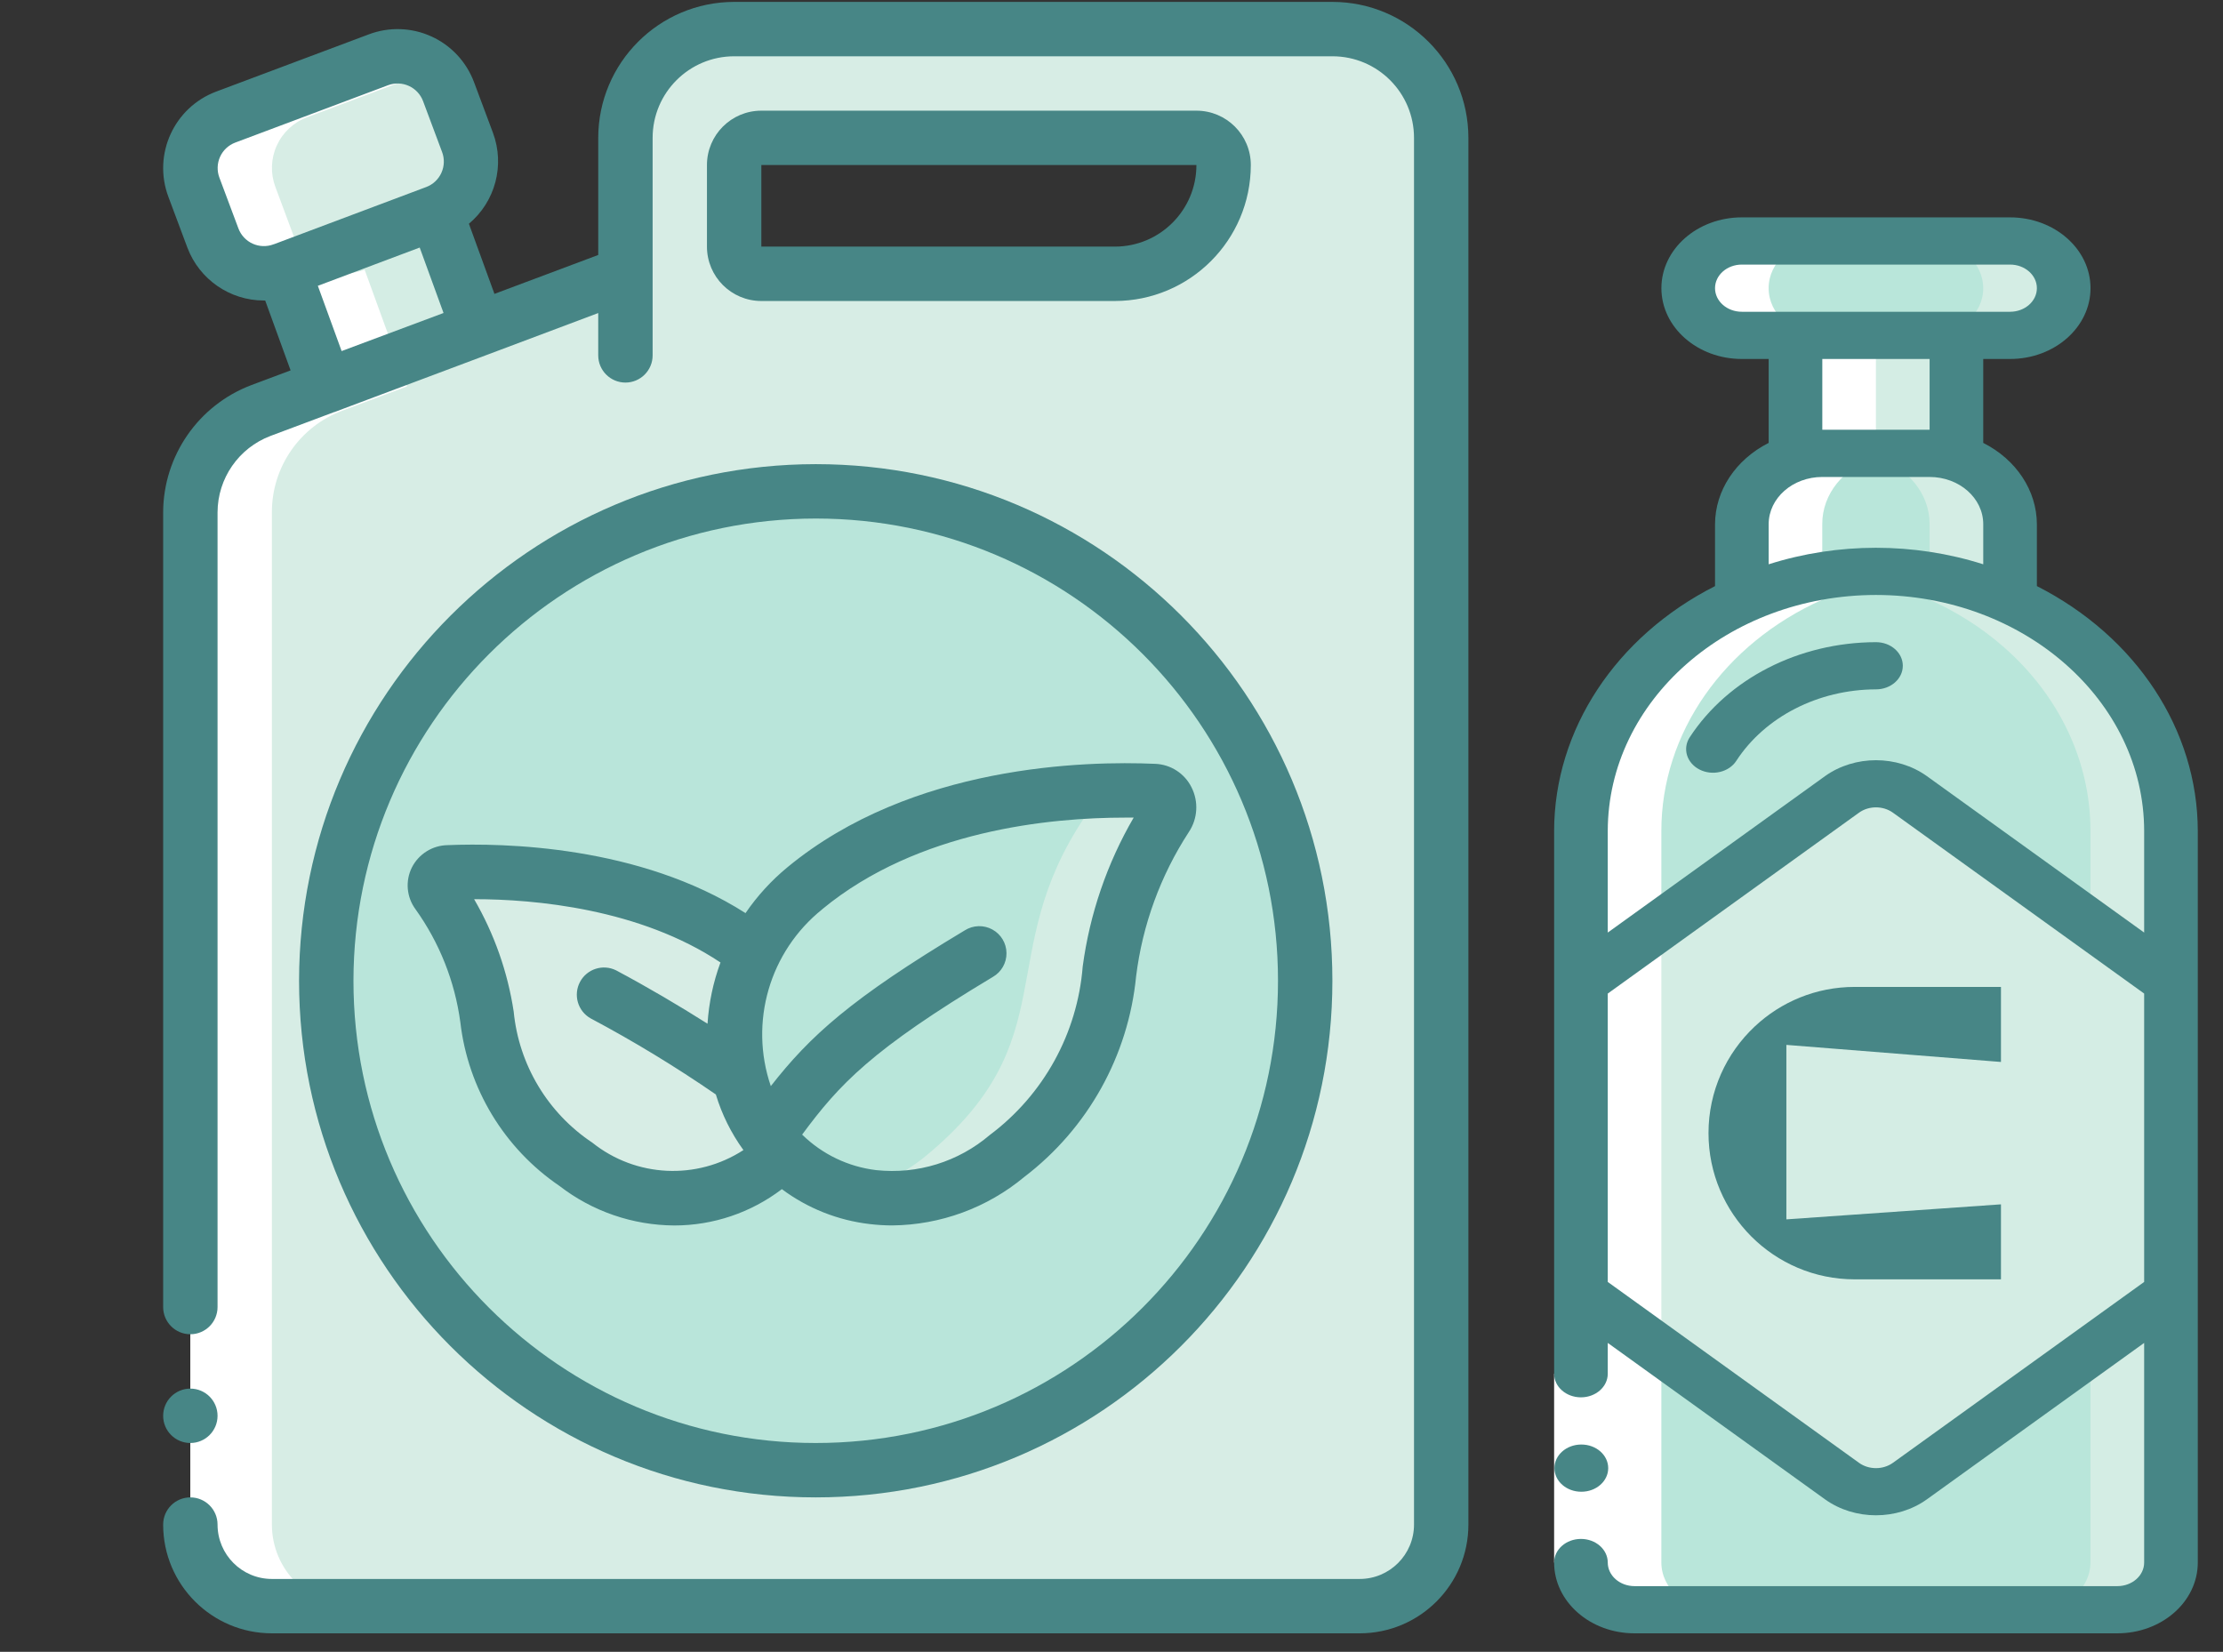 <?xml version="1.0" encoding="UTF-8"?> <svg xmlns="http://www.w3.org/2000/svg" width="109" height="81" viewBox="0 0 109 81" fill="none"><rect x="0" y="0" width="109" height="81" fill="#333333" stroke="none"/> <g clip-path="url(#clip0_186_1296)"> <path d="M65.332 1.427H35.999C33.053 1.427 30.665 3.814 30.665 6.76V13.427L23.452 16.133L15.959 18.947L12.799 20.133C10.711 20.904 9.327 22.895 9.332 25.12V74.76C9.332 76.969 11.123 78.76 13.332 78.76H66.665C68.874 78.76 70.665 76.969 70.665 74.76V6.76C70.665 3.814 68.278 1.427 65.332 1.427ZM58.439 11.867C57.436 12.863 56.08 13.424 54.665 13.427H37.332C36.596 13.427 35.999 12.83 35.999 12.093V8.093C35.999 7.357 36.596 6.76 37.332 6.76H58.665C59.402 6.76 59.999 7.357 59.999 8.093C59.996 9.507 59.436 10.864 58.439 11.867Z" fill="#D7EDE5"></path> <path fill-rule="evenodd" clip-rule="evenodd" d="M65.332 1.427H61.332C64.278 1.427 66.665 3.814 66.665 6.76V74.76C66.665 76.969 64.874 78.76 62.665 78.76H66.665C68.874 78.76 70.665 76.969 70.665 74.76V6.76C70.665 3.814 68.278 1.427 65.332 1.427Z" fill="#D7EDE5"></path> <path fill-rule="evenodd" clip-rule="evenodd" d="M21.37 10.427H21.357L13.877 13.226C13.216 13.478 12.482 13.456 11.836 13.166C11.191 12.876 10.688 12.341 10.437 11.68L9.504 9.173C9.254 8.512 9.278 7.779 9.57 7.135C9.863 6.492 10.401 5.992 11.064 5.747L18.544 2.933C19.207 2.683 19.942 2.706 20.587 2.999C21.233 3.292 21.735 3.829 21.984 4.493L22.917 6.987C23.434 8.363 22.743 9.899 21.37 10.427Z" fill="#D7EDE5"></path> <path fill-rule="evenodd" clip-rule="evenodd" d="M23.452 16.133L15.959 18.947L13.879 13.227L21.359 10.427H21.372L23.452 16.133Z" fill="#D4EDE4"></path> <path d="M39.996 72.093C53.251 72.093 63.996 61.348 63.996 48.093C63.996 34.838 53.251 24.093 39.996 24.093C26.741 24.093 15.996 34.838 15.996 48.093C15.996 61.348 26.741 72.093 39.996 72.093Z" fill="#B9E5DA"></path> <path fill-rule="evenodd" clip-rule="evenodd" d="M38.334 56.56C35.588 59.265 31.256 59.493 28.24 57.093C22.227 52.533 25.387 49.213 21.454 43.8C21.311 43.603 21.292 43.343 21.405 43.128C21.519 42.913 21.744 42.78 21.987 42.787C24.827 42.667 31.867 42.8 36.84 46.6C36.888 46.636 36.933 46.676 36.974 46.72C35.182 49.936 35.737 53.95 38.334 56.56V56.56Z" fill="#D7EDE5"></path> <path fill-rule="evenodd" clip-rule="evenodd" d="M57.187 40.067C52.667 46.827 56.32 50.973 49.387 56.693C46.218 59.502 41.434 59.444 38.333 56.56C35.736 53.95 35.182 49.936 36.973 46.72C37.567 45.499 38.418 44.421 39.467 43.56C45.2 38.827 53.32 38.64 56.587 38.787C56.88 38.807 57.138 38.985 57.263 39.25C57.387 39.516 57.358 39.828 57.187 40.067V40.067Z" fill="#B9E6DA"></path> <path fill-rule="evenodd" clip-rule="evenodd" d="M56.585 38.787C55.31 38.734 54.033 38.753 52.76 38.845C53.005 38.919 53.199 39.106 53.283 39.348C53.367 39.589 53.331 39.856 53.185 40.067C48.665 46.827 52.319 50.973 45.385 56.693C44.334 57.551 43.104 58.162 41.785 58.48C44.458 59.133 47.283 58.469 49.385 56.693C56.319 50.973 52.665 46.827 57.185 40.067C57.356 39.828 57.386 39.516 57.261 39.25C57.136 38.985 56.878 38.807 56.585 38.787V38.787Z" fill="#D4EDE4"></path> <path fill-rule="evenodd" clip-rule="evenodd" d="M13.332 78.76H17.332C15.123 78.76 13.332 76.969 13.332 74.76V25.12C13.327 22.895 14.711 20.904 16.799 20.133L19.959 18.947L17.879 13.227C17.217 13.478 16.483 13.456 15.838 13.166C15.193 12.876 14.69 12.341 14.439 11.68L13.505 9.173C13.255 8.512 13.279 7.779 13.572 7.135C13.865 6.492 14.403 5.992 15.065 5.747L21.233 3.427C20.497 2.778 19.464 2.588 18.545 2.933L11.065 5.747C10.403 5.992 9.865 6.492 9.572 7.135C9.279 7.779 9.255 8.512 9.505 9.173L10.439 11.68C10.69 12.341 11.193 12.876 11.838 13.166C12.483 13.456 13.217 13.478 13.879 13.227L15.959 18.947L12.799 20.133C10.711 20.904 9.327 22.895 9.332 25.12V74.76C9.332 76.969 11.123 78.76 13.332 78.76V78.76Z" fill="white"></path> <path d="M14.664 48.093C14.664 62.084 26.006 73.427 39.997 73.427C53.989 73.427 65.331 62.084 65.331 48.093C65.331 34.102 53.989 22.76 39.997 22.76C26.013 22.775 14.68 34.108 14.664 48.093ZM39.997 25.427C52.516 25.427 62.664 35.575 62.664 48.093C62.664 60.612 52.516 70.76 39.997 70.76C27.479 70.76 17.331 60.612 17.331 48.093C17.345 35.581 27.485 25.441 39.997 25.427Z" fill="#478686"></path> <path d="M20.372 44.584C21.546 46.223 22.301 48.124 22.571 50.121C22.947 53.377 24.721 56.308 27.43 58.153C29.044 59.401 31.024 60.082 33.064 60.093C34.97 60.093 36.822 59.467 38.337 58.312C39.599 59.253 41.087 59.844 42.651 60.025C43.014 60.068 43.379 60.09 43.744 60.091C46.113 60.069 48.401 59.229 50.221 57.715C53.339 55.339 55.327 51.773 55.707 47.872C56.02 45.351 56.903 42.934 58.289 40.805C58.728 40.15 58.779 39.31 58.423 38.607C58.084 37.926 57.401 37.484 56.642 37.456C53.251 37.307 44.708 37.493 38.616 42.523C37.826 43.173 37.132 43.931 36.555 44.776C31.355 41.453 24.676 41.331 21.948 41.443C21.204 41.454 20.529 41.877 20.194 42.541C19.866 43.202 19.935 43.99 20.372 44.584V44.584ZM40.318 44.584C45.017 40.704 51.523 40.093 55.152 40.093H55.587C54.281 42.339 53.432 44.821 53.088 47.396C52.828 50.677 51.167 53.687 48.531 55.657C46.992 56.972 44.98 57.595 42.968 57.38C41.596 57.217 40.318 56.604 39.331 55.637C41.155 53.171 42.728 51.477 48.684 47.904C49.102 47.663 49.357 47.216 49.351 46.733C49.346 46.252 49.081 45.81 48.657 45.579C48.234 45.348 47.719 45.363 47.311 45.619C41.711 48.976 39.711 50.809 37.795 53.26C36.724 50.127 37.733 46.658 40.318 44.588V44.584ZM23.256 44.093C26.22 44.093 31.368 44.556 35.327 47.197C34.971 48.162 34.758 49.174 34.692 50.2C33.287 49.309 31.752 48.405 30.212 47.584C29.566 47.261 28.78 47.511 28.44 48.149C28.1 48.787 28.329 49.579 28.957 49.936C31.075 51.062 33.125 52.309 35.1 53.669C35.395 54.647 35.852 55.569 36.452 56.396C34.162 57.883 31.176 57.737 29.043 56.032C26.857 54.576 25.442 52.215 25.187 49.601C24.892 47.66 24.234 45.791 23.247 44.093H23.256Z" fill="#478686"></path> <path d="M9.333 70.76C10.07 70.76 10.667 70.163 10.667 69.427C10.667 68.69 10.07 68.093 9.333 68.093C8.597 68.093 8 68.69 8 69.427C8 70.163 8.597 70.76 9.333 70.76Z" fill="#478686"></path> <path d="M13.333 80.093H66.667C69.612 80.093 72 77.705 72 74.76V6.76C71.996 3.08 69.013 0.098 65.333 0.093H36C32.32 0.098 29.338 3.08 29.333 6.76V12.503L24.244 14.411L22.992 10.972C24.288 9.886 24.761 8.103 24.173 6.517L23.24 4.021C22.867 3.028 22.115 2.223 21.148 1.785C20.182 1.346 19.081 1.309 18.088 1.683L10.595 4.493C8.528 5.273 7.482 7.578 8.255 9.647L9.188 12.143C9.777 13.703 11.27 14.736 12.937 14.736H13.003L14.249 18.163L12.321 18.885C9.728 19.869 8.01 22.349 8 25.123V64.093C8 64.83 8.597 65.427 9.333 65.427C10.07 65.427 10.667 64.83 10.667 64.093V25.123C10.672 23.457 11.704 21.967 13.263 21.377L16.393 20.204H16.416L16.435 20.192L23.901 17.392L29.333 15.351V17.427C29.333 18.163 29.93 18.76 30.667 18.76C31.403 18.76 32 18.163 32 17.427V6.76C32 4.551 33.791 2.76 36 2.76H65.333C67.543 2.76 69.333 4.551 69.333 6.76V74.76C69.333 76.233 68.139 77.427 66.667 77.427H13.333C11.861 77.427 10.667 76.233 10.667 74.76C10.667 74.024 10.07 73.427 9.333 73.427C8.597 73.427 8 74.024 8 74.76C8 77.705 10.388 80.093 13.333 80.093ZM11.691 11.204L10.757 8.709C10.633 8.378 10.645 8.011 10.791 7.688C10.937 7.366 11.206 7.115 11.537 6.991L19.027 4.179C19.358 4.054 19.725 4.066 20.047 4.213C20.369 4.359 20.62 4.627 20.744 4.959L21.677 7.455C21.802 7.786 21.789 8.153 21.643 8.475C21.497 8.797 21.229 9.048 20.897 9.172L13.444 11.972H13.425L13.408 11.983C13.077 12.107 12.71 12.095 12.388 11.949C12.066 11.803 11.815 11.535 11.691 11.204V11.204ZM15.585 14.015L20.579 12.139L21.748 15.348L16.751 17.215L15.585 14.015Z" fill="#478686"></path> <path d="M54.664 14.76C58.344 14.755 61.326 11.773 61.331 8.093C61.331 6.62 60.137 5.427 58.664 5.427H37.331C35.858 5.427 34.664 6.62 34.664 8.093V12.093C34.664 13.566 35.858 14.76 37.331 14.76H54.664ZM37.331 8.093H58.664C58.664 10.302 56.873 12.093 54.664 12.093H37.331V8.093Z" fill="#478686"></path> </g> <g clip-path="url(#clip1_186_1296)"> <path d="M106.446 40.747V76.621C106.442 77.898 105.267 78.932 103.816 78.936H80.146C78.695 78.932 77.52 77.898 77.516 76.621V40.747C77.515 36.316 80.132 32.204 84.426 29.89C88.719 27.576 94.071 27.392 98.556 29.406C103.401 31.58 106.45 35.962 106.446 40.747Z" fill="#B9E6DA"></path> <path d="M102.211 31.744C99.498 29.357 95.817 28.017 91.98 28.018C91.32 28.021 90.661 28.063 90.008 28.145C93.135 28.514 96.037 29.779 98.266 31.744C100.983 34.13 102.507 37.37 102.501 40.747V76.622C102.496 77.898 101.321 78.932 99.871 78.936H103.816C105.266 78.932 106.441 77.898 106.446 76.622V40.747C106.452 37.37 104.928 34.13 102.211 31.744Z" fill="#D4EDE4"></path> <path d="M77.516 63.411L90.316 72.627C91.285 73.324 92.677 73.324 93.646 72.627L106.446 63.411V48.172L93.646 38.956C92.677 38.259 91.285 38.259 90.316 38.956L77.516 48.172V63.411Z" fill="#D4EDE4"></path> <path d="M87.591 59.794V51.238L98.113 52.075V48.395H91.025C90.996 48.395 90.971 48.395 90.943 48.395C89.044 48.395 87.319 49.132 86.036 50.339C84.644 51.647 83.773 53.504 83.773 55.565C83.773 57.545 84.577 59.337 85.874 60.634C87.171 61.931 88.963 62.735 90.943 62.735C90.971 62.735 90.996 62.735 91.025 62.735H98.113V59.057L87.591 59.794Z" fill="#478686"></path> <path d="M93.645 38.956C92.677 38.259 91.284 38.259 90.316 38.956L90.008 39.177L102.501 48.172V63.411L90.008 72.406L90.316 72.627C91.284 73.324 92.677 73.324 93.645 72.627L106.446 63.411V48.172L93.645 38.956Z" fill="#D4EDE4"></path> <path d="M95.925 16.445V22.44C95.505 22.3 95.059 22.229 94.61 22.232H89.35C88.901 22.229 88.455 22.3 88.035 22.44V16.445H95.925Z" fill="#D4EDE4"></path> <path d="M91.984 16.445V22.232H94.614C95.064 22.229 95.51 22.3 95.93 22.44V16.445H91.984Z" fill="#D4EDE4"></path> <path d="M101.188 14.131C101.192 14.745 100.912 15.334 100.412 15.763C99.925 16.202 99.256 16.449 98.558 16.445H85.407C83.957 16.442 82.782 15.408 82.777 14.131C82.774 13.517 83.054 12.928 83.553 12.499C84.04 12.06 84.71 11.813 85.407 11.816H98.558C100.009 11.82 101.184 12.854 101.188 14.131Z" fill="#B9E6DA"></path> <path d="M98.558 11.816H94.613C96.064 11.82 97.239 12.854 97.243 14.131C97.247 14.745 96.967 15.334 96.468 15.763C95.98 16.202 95.311 16.449 94.613 16.445L98.558 16.445C99.256 16.449 99.925 16.202 100.413 15.763C100.912 15.334 101.192 14.745 101.188 14.131C101.184 12.854 100.009 11.82 98.558 11.816Z" fill="#D4EDE4"></path> <path d="M98.557 25.703L98.557 29.407C94.426 27.555 89.537 27.555 85.406 29.407L85.406 25.703C85.398 24.232 86.456 22.92 88.036 22.44C88.456 22.3 88.902 22.229 89.351 22.232H94.612C95.061 22.229 95.507 22.3 95.927 22.44C97.507 22.92 98.565 24.232 98.557 25.703Z" fill="#B9E6DA"></path> <path d="M95.928 22.44C95.508 22.3 95.062 22.229 94.613 22.232L90.668 22.232C91.117 22.229 91.563 22.3 91.983 22.44C93.564 22.92 94.621 24.232 94.613 25.703V28.249C95.985 28.463 97.314 28.853 98.558 29.407L98.558 25.703C98.566 24.232 97.509 22.92 95.928 22.44Z" fill="#D4EDE4"></path> <path d="M84.091 78.936C82.64 78.932 81.465 77.898 81.461 76.622V40.747C81.46 35.962 84.508 31.581 89.351 29.407V25.703C89.343 24.232 90.401 22.92 91.981 22.44V16.445H89.351C87.898 16.445 86.721 15.409 86.721 14.131C86.721 12.853 87.898 11.816 89.351 11.816H85.406C83.953 11.816 82.776 12.853 82.776 14.131C82.776 15.409 83.953 16.445 85.406 16.445H88.036V22.44C86.456 22.92 85.398 24.232 85.406 25.703V29.407C80.563 31.581 77.515 35.962 77.516 40.747V76.622C77.52 77.898 78.695 78.932 80.146 78.936H84.091Z" fill="white"></path> <path d="M76.203 67.364H78.833V76.622H76.203V67.364Z" fill="white"></path> <path d="M77.54 73.15C76.814 73.153 76.222 72.638 76.219 71.998C76.215 71.359 76.801 70.839 77.527 70.835H77.54C78.267 70.835 78.855 71.353 78.855 71.993C78.855 72.632 78.267 73.15 77.54 73.15V73.15Z" fill="#478686"></path> <path d="M103.819 80.093C105.998 80.093 107.764 78.539 107.764 76.622V40.747C107.756 35.793 104.75 31.217 99.874 28.74V25.703C99.868 24.057 98.866 22.538 97.244 21.718V17.603H98.559C100.738 17.603 102.504 16.048 102.504 14.131C102.504 12.214 100.738 10.659 98.559 10.659H85.408C83.23 10.659 81.463 12.214 81.463 14.131C81.463 16.048 83.23 17.603 85.408 17.603H86.723V21.718C85.102 22.538 84.099 24.057 84.093 25.703V28.74C79.218 31.217 76.211 35.793 76.203 40.747V67.364C76.203 68.003 76.792 68.521 77.518 68.521C78.244 68.521 78.833 68.003 78.833 67.364V65.852L89.485 73.522C90.94 74.566 93.027 74.566 94.482 73.522L105.134 65.852V76.622C105.134 77.261 104.545 77.779 103.819 77.779H80.148C79.422 77.779 78.833 77.261 78.833 76.622C78.833 75.982 78.244 75.464 77.518 75.464C76.792 75.464 76.203 75.982 76.203 76.622C76.203 78.539 77.969 80.093 80.148 80.093H103.819ZM84.093 14.131C84.093 13.492 84.682 12.974 85.408 12.974H98.559C99.285 12.974 99.874 13.492 99.874 14.131C99.874 14.77 99.285 15.288 98.559 15.288H85.408C84.682 15.288 84.093 14.77 84.093 14.131ZM89.353 17.603H94.614V21.074H89.353V17.603ZM86.723 25.703C86.723 24.425 87.901 23.389 89.353 23.389H94.614C96.066 23.389 97.244 24.425 97.244 25.703V27.671C93.844 26.591 90.123 26.591 86.723 27.671V25.703ZM91.984 29.175C99.243 29.182 105.126 34.359 105.134 40.747V45.73L94.482 38.06C93.027 37.018 90.94 37.018 89.485 38.06L78.833 45.73V40.747C78.841 34.359 84.724 29.182 91.984 29.175V29.175ZM92.816 71.731C92.332 72.08 91.635 72.08 91.151 71.731L78.833 62.862V48.721L91.151 39.852C91.635 39.503 92.332 39.503 92.816 39.852L105.134 48.721V62.862L92.816 71.731Z" fill="#478686"></path> <path d="M83.339 37.739C83.642 37.892 84.001 37.933 84.338 37.852C84.675 37.772 84.962 37.577 85.135 37.31C86.542 35.148 89.154 33.811 91.985 33.804C92.712 33.804 93.3 33.286 93.3 32.647C93.3 32.008 92.712 31.49 91.985 31.49C88.213 31.497 84.731 33.276 82.852 36.154C82.677 36.421 82.63 36.738 82.721 37.035C82.813 37.333 83.035 37.586 83.339 37.739V37.739Z" fill="#478686"></path> </g> <defs> <clipPath id="clip0_186_1296"> <rect width="80" height="80" fill="white" transform="translate(0 0.093)"></rect> </clipPath> <clipPath id="clip1_186_1296"> <rect width="37.736" height="69.434" fill="white" transform="translate(70.941 10.659)"></rect> </clipPath> </defs> </svg> 